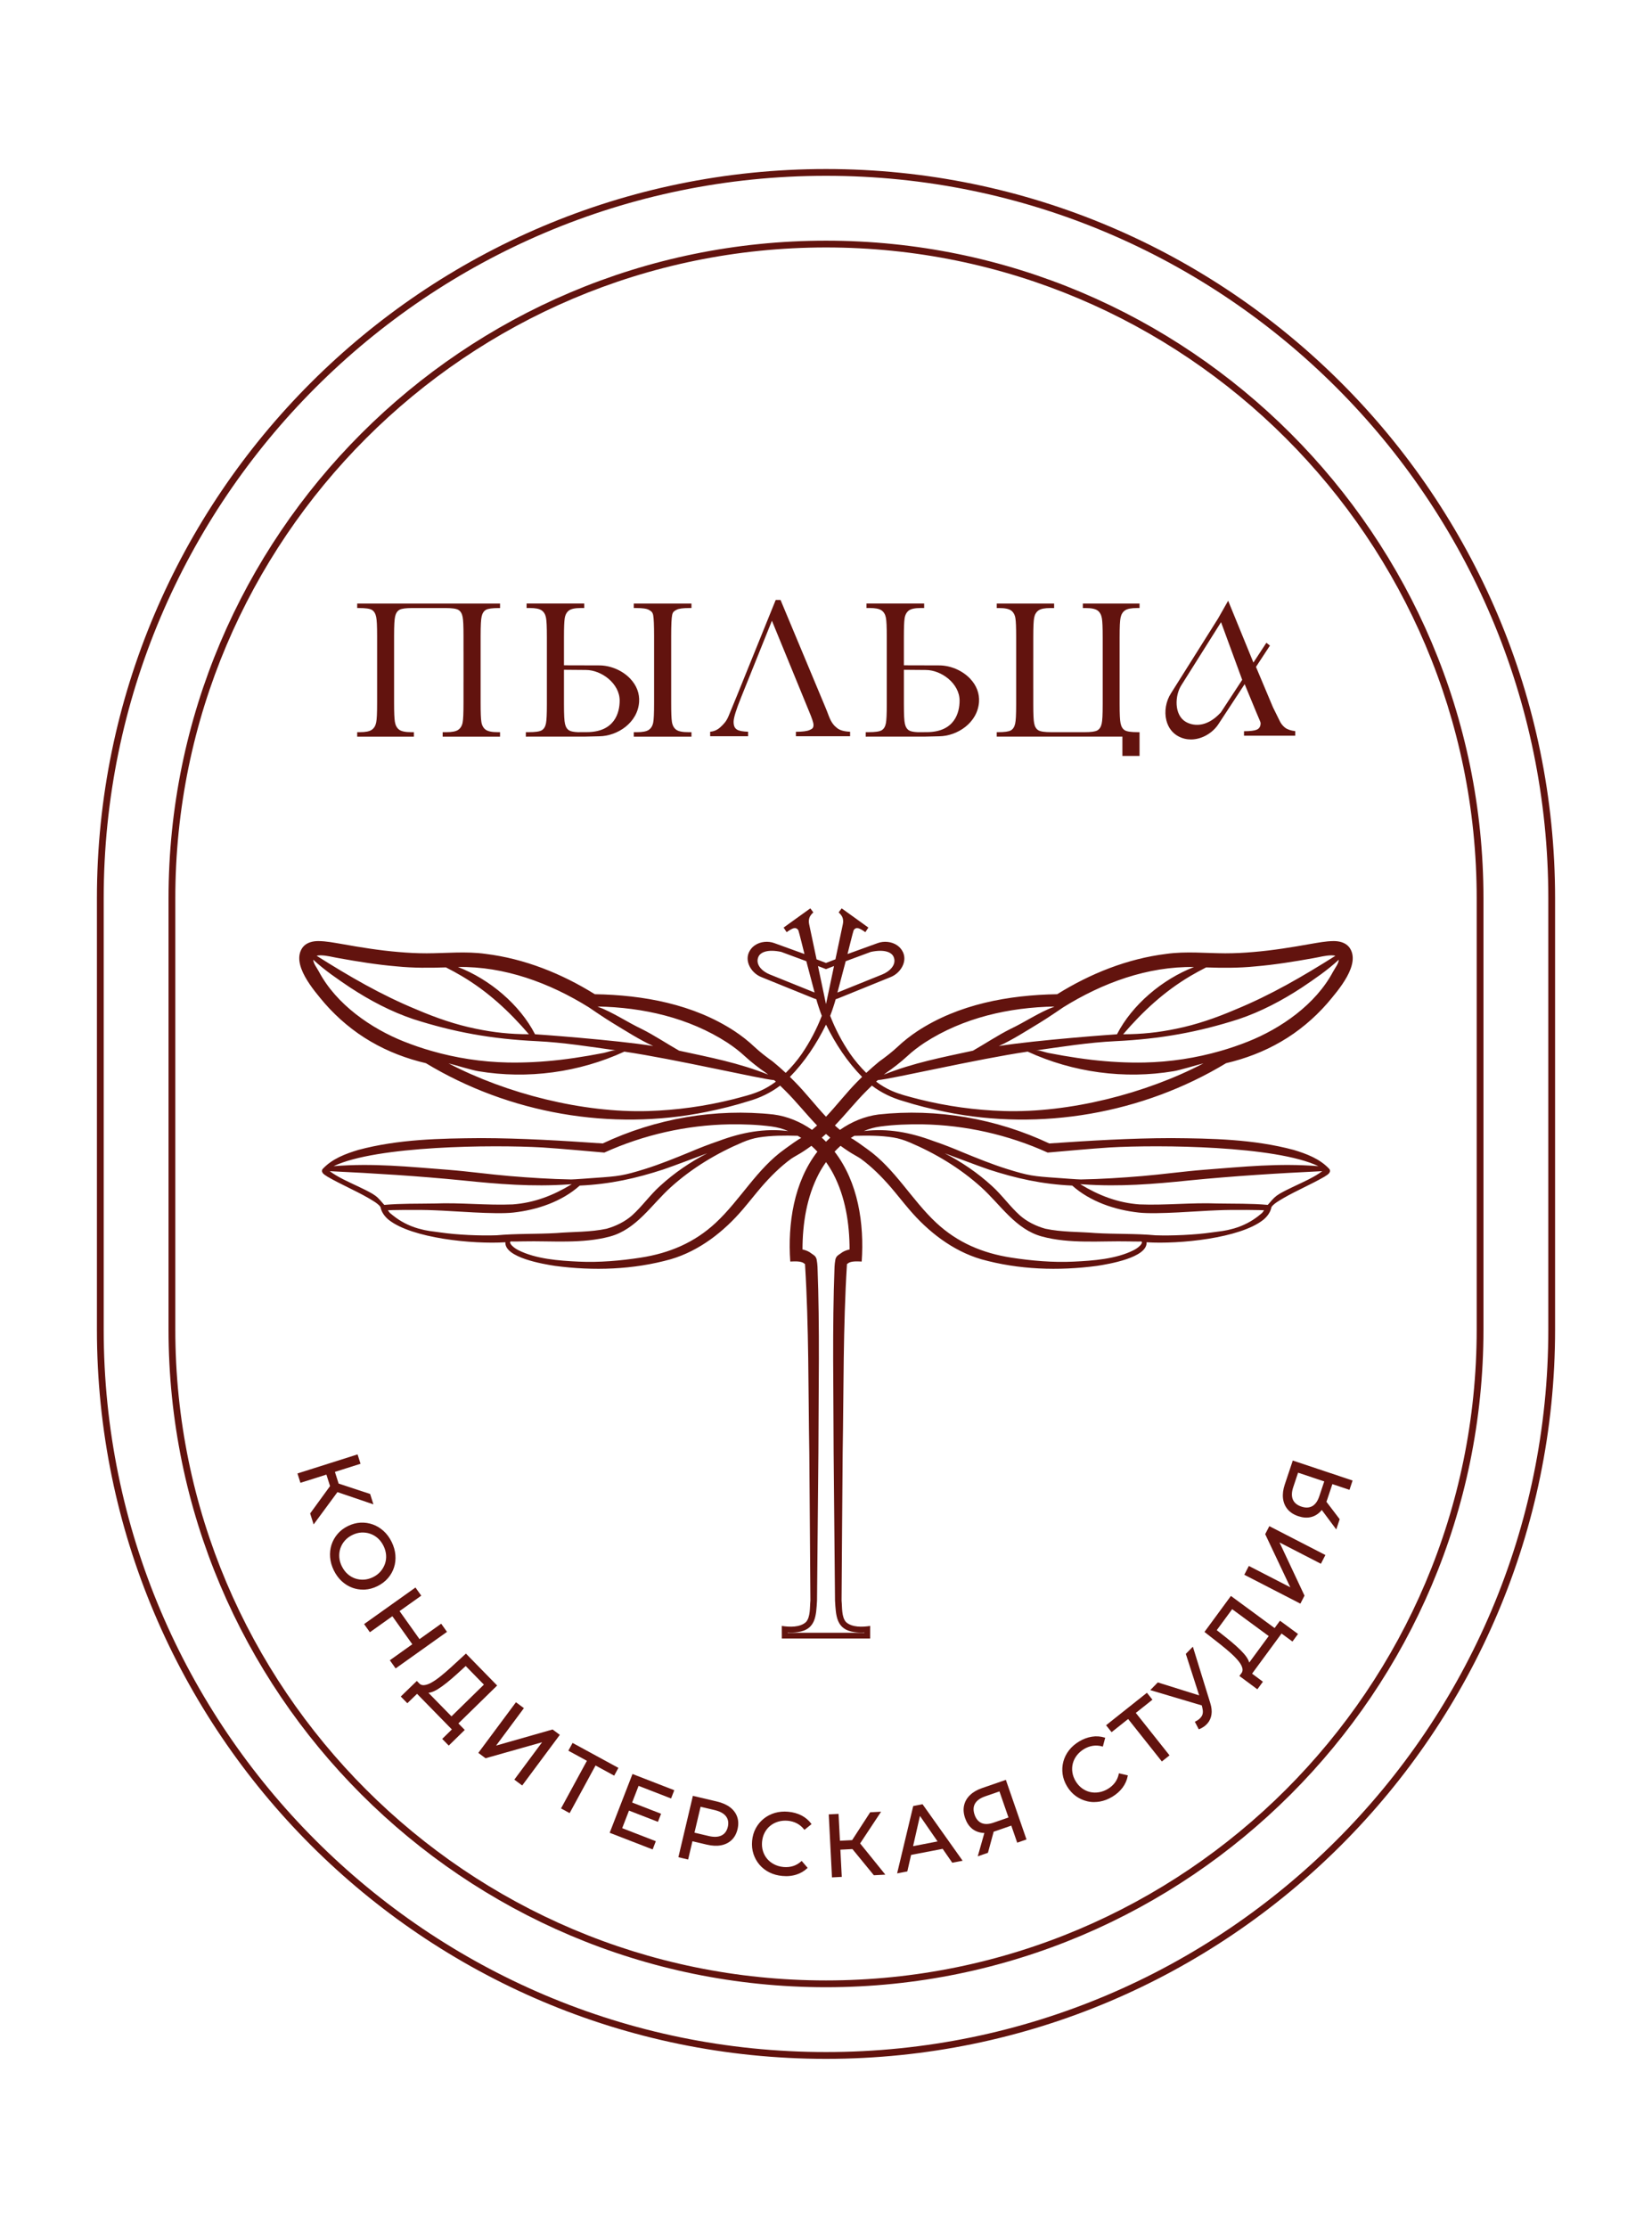 <?xml version="1.0" encoding="UTF-8"?> <svg xmlns="http://www.w3.org/2000/svg" id="_Слой_1" data-name="Слой 1" viewBox="0 0 1080 1456.2"><defs><style> .cls-1 { fill: #62130e; } </style></defs><path class="cls-1" d="M540,1345.71c-262.82,0-476.64-213.82-476.64-476.64v-281.94c0-262.82,213.82-476.65,476.64-476.65s476.64,213.82,476.64,476.65v281.94c0,262.82-213.82,476.64-476.64,476.64Zm0-1230.8c-260.38,0-472.21,211.83-472.21,472.21v281.94c0,260.38,211.83,472.21,472.21,472.21s472.21-211.83,472.21-472.21v-281.94c0-260.38-211.83-472.21-472.21-472.21Z"></path><path class="cls-1" d="M540,1298.89c-237,0-429.82-192.82-429.82-429.82v-281.94c0-237,192.82-429.82,429.82-429.82s429.82,192.82,429.82,429.82v281.94c0,237-192.82,429.82-429.82,429.82Zm0-1137.15c-234.56,0-425.39,190.83-425.39,425.39v281.94c0,234.56,190.83,425.39,425.39,425.39s425.39-190.83,425.39-425.39v-281.94c0-234.56-190.83-425.39-425.39-425.39Z"></path><g><g><path class="cls-1" d="M194.94,963.34l38.57-12.24,1.71,5.4-38.57,12.24-1.71-5.4Zm8.23,25.96l14.57-20.03,4.17,3.59-16.75,22.72-2-6.28Zm9.93-27.59l4.85-1.54,3.97,12.51-4.85,1.54-3.97-12.51Zm5.89,12.63l-.84-5.31,23.51,7.77,1.87,5.9-24.54-8.35Z"></path><path class="cls-1" d="M205.04,996.4l-2.28-7.17,.11-.15,12.9-17.73-2.38-7.52-16.98,5.38-1.94-6.12,.36-.11,38.93-12.35,1.94,6.12-16.75,5.32,2.42,7.62,20.6,6.8,2.15,6.79-23.51-8-15.57,21.12Zm-1.45-7.03l1.71,5.4,14.55-19.74-1.2-.41-.07-.48-1.75,.56-.77-2.45-12.46,17.12Zm17.48-14.72l21.88,7.44-1.59-5-19.71-6.51,.68,2.14,.1,.09-.05,.07v.05s-.05,.02-.05,.02l-1.26,1.7Zm-1.74-.59l1,.34,.78-1.06-1.8,.57,.03,.15Zm-2.73-2.56l.72,2.26,1.14-.36-.55-3.47-.1-.09-1.21,1.66Zm2.19-.82l.39,2.48,1.82-.58-2.21-1.9Zm-.08-1.07l2.53,2.18-.48-1.5-2.05-.68Zm-4.61-5.99l2.22,6.99,1.36-1.87,.05,.04-.04-.29,2.8,.92-2.25-7.1-4.13,1.31Zm-18.69-.02l1.49,4.68,16.25-5.16-.52-1.65,5.57-1.77,.52,1.66,16.04-5.09-1.49-4.68-37.86,12.01Zm18.16-1.64l.3,.94,4.13-1.31-.3-.93-4.13,1.31Z"></path></g><g><path class="cls-1" d="M218.57,1026.27c-1.36-2.77-2.15-5.57-2.38-8.39-.23-2.83,.07-5.52,.9-8.07,.83-2.55,2.13-4.87,3.9-6.94,1.77-2.07,3.99-3.76,6.65-5.07,2.67-1.31,5.36-2.03,8.09-2.17,2.72-.14,5.35,.25,7.88,1.16,2.53,.91,4.83,2.3,6.93,4.2,2.09,1.89,3.82,4.24,5.2,7.04,1.35,2.77,2.16,5.55,2.39,8.35s-.06,5.48-.88,8.04c-.83,2.55-2.14,4.86-3.94,6.93-1.8,2.06-4.03,3.75-6.69,5.06-2.7,1.32-5.41,2.06-8.12,2.22-2.71,.15-5.34-.22-7.86-1.13s-4.83-2.31-6.9-4.21c-2.07-1.9-3.79-4.24-5.15-7.01Zm4.59-2.32c1,2.04,2.27,3.75,3.8,5.12,1.53,1.37,3.24,2.38,5.12,3.02,1.88,.64,3.84,.9,5.89,.78,2.04-.12,4.07-.68,6.08-1.66,2-.98,3.67-2.24,5-3.78,1.33-1.53,2.32-3.24,2.99-5.14,.66-1.89,.91-3.86,.77-5.91-.15-2.05-.73-4.1-1.73-6.14-.99-2.01-2.25-3.7-3.78-5.07-1.53-1.37-3.25-2.38-5.16-3.04-1.91-.65-3.87-.92-5.9-.81-2.03,.11-4.04,.67-6.05,1.65-2,.98-3.68,2.25-5.03,3.79-1.35,1.54-2.34,3.26-2.97,5.16-.63,1.9-.87,3.88-.73,5.93,.15,2.05,.72,4.08,1.7,6.09Z"></path><path class="cls-1" d="M237.32,1039.02c-2.35,0-4.64-.4-6.83-1.18-2.57-.92-4.93-2.36-7.03-4.29-2.09-1.92-3.86-4.32-5.23-7.12-1.37-2.79-2.19-5.67-2.42-8.53-.23-2.87,.08-5.63,.91-8.22,.84-2.59,2.18-4.97,3.98-7.07,1.79-2.1,4.07-3.84,6.77-5.16,2.7-1.32,5.47-2.07,8.23-2.21,2.75-.13,5.45,.26,8.02,1.18,2.57,.92,4.94,2.36,7.05,4.28,2.12,1.92,3.9,4.33,5.28,7.16,1.37,2.8,2.19,5.66,2.43,8.49,.24,2.84-.06,5.59-.9,8.19-.84,2.59-2.2,4.97-4.02,7.06-1.83,2.09-4.12,3.82-6.81,5.15-2.73,1.34-5.51,2.1-8.27,2.26-.39,.02-.79,.03-1.18,.03Zm-.55-43.05c-.34,0-.68,0-1.03,.03-2.66,.13-5.33,.85-7.94,2.13-2.61,1.28-4.8,2.96-6.53,4.98s-3.02,4.31-3.83,6.81c-.81,2.49-1.1,5.16-.88,7.93,.23,2.77,1.01,5.55,2.34,8.26,1.33,2.72,3.04,5.04,5.06,6.9,2.03,1.86,4.3,3.25,6.77,4.13,2.47,.88,5.06,1.25,7.72,1.11,2.65-.15,5.34-.88,7.98-2.18,2.6-1.28,4.81-2.95,6.57-4.97,1.76-2.01,3.06-4.3,3.87-6.8,.81-2.49,1.1-5.15,.87-7.89-.23-2.74-1.03-5.5-2.35-8.22-1.35-2.74-3.07-5.08-5.12-6.93-2.04-1.85-4.33-3.24-6.8-4.12-2.16-.77-4.41-1.16-6.7-1.16Zm.23,37.3c-1.74,0-3.42-.28-5.04-.83-1.93-.66-3.69-1.7-5.25-3.1-1.56-1.4-2.87-3.16-3.89-5.24h0c-1-2.04-1.58-4.14-1.74-6.23-.15-2.09,.1-4.14,.74-6.07,.65-1.94,1.68-3.72,3.05-5.29,1.37-1.57,3.1-2.87,5.15-3.88,2.05-1,4.13-1.57,6.19-1.69,2.06-.12,4.09,.16,6.04,.82,1.95,.67,3.73,1.71,5.29,3.11,1.56,1.4,2.87,3.15,3.87,5.19,1.02,2.08,1.61,4.19,1.77,6.28,.15,2.09-.12,4.14-.79,6.07-.68,1.93-1.7,3.7-3.06,5.26-1.35,1.56-3.08,2.87-5.12,3.87-2.04,1-4.13,1.58-6.22,1.7-.33,.02-.66,.03-.99,.03Zm-13.51-9.5c.98,1.99,2.23,3.67,3.72,5.01,1.49,1.33,3.17,2.32,4.99,2.95,1.83,.62,3.77,.87,5.74,.76,1.98-.12,3.98-.67,5.93-1.62,1.95-.96,3.6-2.2,4.88-3.69,1.29-1.49,2.27-3.17,2.92-5.01,.64-1.83,.89-3.77,.74-5.76-.15-1.99-.71-4.01-1.69-6-.96-1.95-2.2-3.62-3.69-4.96-1.49-1.33-3.18-2.33-5.03-2.96-1.85-.63-3.81-.91-5.76-.79-1.96,.11-3.95,.65-5.91,1.61-1.95,.96-3.61,2.21-4.91,3.7-1.31,1.49-2.29,3.19-2.9,5.03-.61,1.84-.85,3.79-.71,5.78,.15,1.99,.71,4,1.66,5.95h0Z"></path></g><g><path class="cls-1" d="M241.91,1066.34l-3.35-4.71,32.97-23.46,3.35,4.71-32.97,23.46Zm46.44-4.53l3.35,4.71-32.97,23.46-3.35-4.71,32.97-23.46Zm-17.97,13.43l-14.11-19.83,4.1-2.92,14.11,19.83-4.1,2.92Z"></path><path class="cls-1" d="M258.65,1090.52l-3.79-5.33,14.69-10.46-13.04-18.32-14.69,10.46-3.79-5.33,33.58-23.9,3.79,5.33-14.18,10.09,13.04,18.32,14.17-10.09,3.79,5.33-33.58,23.9Zm-2.74-5.15l2.91,4.1,32.36-23.03-2.92-4.1-13.56,9.65,.3,.43-4.71,3.35-.3-.43-14.08,10.02Zm1.22-29.39l13.04,18.32,3.48-2.48-13.04-18.32-3.48,2.48Zm-18.05,5.75l2.92,4.1,14.08-10.02-.33-.47,4.71-3.35,.34,.47,13.57-9.65-2.91-4.1-32.36,23.03Z"></path></g><g><path class="cls-1" d="M262.54,1108.9l9.96-9.66,30.8,31.5-9.92,9.7-3.76-3.84,6.32-6.19-23.28-23.81-6.36,6.14-3.76-3.84Zm30.94,15.1l23.4-22.88-12.41-12.69-6.28,5.74c-2.12,1.91-4.21,3.69-6.25,5.35-2.05,1.65-3.99,3.05-5.81,4.19-1.82,1.14-3.51,1.88-5.05,2.23s-2.87,.18-3.98-.51l-3.62-5.19c.97,1.16,2.2,1.69,3.7,1.6,1.5-.09,3.18-.66,5.05-1.7,1.87-1.04,3.88-2.43,6.04-4.16,2.16-1.73,4.41-3.66,6.75-5.79l9.58-8.8,19.88,20.33-26.99,26.39-4-4.09Z"></path><path class="cls-1" d="M293.38,1140.97l-4.29-4.38,6.32-6.19-22.76-23.27-6.36,6.14-4.29-4.38,.27-.26,10.24-9.92,1.8,1.85c.79,.67,1.72,.98,2.84,.89,1.43-.09,3.08-.64,4.89-1.66,1.84-1.03,3.85-2.42,5.98-4.13,2.16-1.73,4.42-3.67,6.73-5.78l9.85-9.05,.26,.26,20.15,20.61-.27,.26-25.07,24.51,4.16,4.26-10.46,10.23Zm-3.22-4.37l3.23,3.3,9.38-9.17-3.64-3.72-1.65,1.62-4.53-4.63,1.65-1.62-15.56-15.92c-.78-.08-1.5-.32-2.15-.72l-.11-.1-3.61-5.17-.68-.69-9.42,9.14,3.24,3.31,6.36-6.14,23.81,24.34-6.32,6.19Zm3.86-12.59l3.48,3.55,1.12-1.09-3.48-3.55-1.12,1.09Zm1.65-1.62l3.48,3.55,24.8-24.25-19.37-19.8-9.31,8.56c-2.33,2.11-4.61,4.07-6.77,5.81-2.16,1.74-4.22,3.15-6.09,4.2-1.9,1.06-3.66,1.65-5.21,1.75-.47,.02-.92,0-1.35-.09l3.54,3.62c.5,.02,1.03-.03,1.61-.17,1.5-.34,3.16-1.08,4.93-2.18,1.79-1.12,3.74-2.52,5.77-4.16,2.06-1.66,4.16-3.46,6.24-5.33l6.54-5.98,.26,.26,12.67,12.96-.27,.26-21.47,21Zm-15.57-15.92l15.05,15.38,21.2-20.74-11.89-12.16-6.01,5.49c-2.09,1.89-4.2,3.69-6.27,5.36-2.06,1.66-4.03,3.08-5.85,4.22-1.84,1.15-3.58,1.92-5.17,2.28-.36,.08-.71,.14-1.06,.16Zm-2.74-1.33c.23,.14,.48,.26,.74,.35l-1.71-1.75,.98,1.4Z"></path></g><g><path class="cls-1" d="M313.24,1145.65l24.14-32.48,4.59,3.41-18.62,25.06,37.83-10.78,4.27,3.17-24.14,32.48-4.55-3.38,18.59-25.01-37.84,10.7-4.27-3.17Z"></path><path class="cls-1" d="M341.4,1167.04l-5.16-3.83,18.15-24.43-36.96,10.45-4.72-3.51,24.59-33.09,5.2,3.86-18.18,24.47,36.94-10.53,.15,.11,4.57,3.4-24.59,33.09Zm-4.1-3.98l3.94,2.93,23.69-31.88-3.81-2.84-38.72,11.04,19.05-25.65-3.99-2.96-23.69,31.88,3.82,2.84,38.73-10.95-.66,.89-18.36,24.71Z"></path></g><g><path class="cls-1" d="M367.28,1181.88l17.65-32.45,.55,2.01-13.41-7.29,2.4-4.42,29.3,15.94-2.4,4.42-13.41-7.29,1.94-.66-17.65,32.45-4.98-2.71Z"></path><path class="cls-1" d="M372.41,1185.1l-5.64-3.07,.18-.33,16.75-30.8-12.14-6.6,2.76-5.08,.33,.18,29.63,16.12-2.76,5.08-.33-.18-11.86-6.45-16.93,31.13Zm-4.62-3.37l4.32,2.35,16.57-30.47-1.65-.9,3.67-1.24-1,1.83,11.53,6.27,2.04-3.75-28.64-15.58-2.04,3.76,11.47,6.24,.99-1.81,1.03,3.77-1.71-.93-16.57,30.47Zm21.12-28.86l.13,.07,.08-.15-.21,.07Zm-4.19-2.27l.16,.09-.07-.26-.09,.17Z"></path></g><g><path class="cls-1" d="M406.28,1195.14l21.99,8.53-1.82,4.69-27.38-10.62,14.64-37.73,26.62,10.33-1.82,4.69-21.24-8.24-11,28.35Zm6.02-16.95l19.4,7.53-1.78,4.58-19.4-7.53,1.77-4.58Z"></path><path class="cls-1" d="M426.67,1208.84l-28.09-10.89,.14-.35,14.77-38.08,.35,.14,26.97,10.47-2.09,5.39-21.24-8.24-4.22,10.89,18.92,7.34-2.05,5.28-18.92-7.34-4.45,11.48,21.99,8.53-2.09,5.39Zm-27.11-11.32l26.68,10.35,1.55-3.99-21.99-8.53,.14-.35,4.59-11.83-.48-.19,2.05-5.28,.49,.19,4.49-11.59,21.24,8.24,1.55-3.99-25.92-10.06-14.37,37.03Zm11.94-14.78l18.21,7.07,1.51-3.88-18.21-7.06-1.5,3.88Z"></path></g><g><path class="cls-1" d="M443.95,1213.64l9.29-39.39,15.36,3.63c3.45,.81,6.27,2.05,8.45,3.72,2.18,1.66,3.68,3.68,4.51,6.06,.83,2.37,.9,4.98,.23,7.83-.68,2.85-1.91,5.14-3.71,6.88-1.8,1.74-4.04,2.87-6.74,3.4-2.7,.53-5.78,.39-9.23-.42l-12.27-2.9,3.16-2.05-3.44,14.57-5.63-1.33Zm8.93-12.68l-1.87-3.41,12.1,2.85c3.6,.85,6.51,.73,8.73-.37,2.22-1.1,3.66-3.06,4.33-5.87,.66-2.81,.25-5.21-1.25-7.19-1.49-1.98-4.04-3.39-7.64-4.24l-12.1-2.85,3.2-2.22-5.5,23.29Z"></path><path class="cls-1" d="M449.86,1215.42l-6.36-1.5,9.47-40.12,15.73,3.71c3.48,.82,6.38,2.09,8.59,3.78,2.23,1.7,3.79,3.8,4.64,6.23,.85,2.43,.93,5.14,.25,8.04-.69,2.91-1.97,5.29-3.81,7.06-1.84,1.78-4.17,2.96-6.93,3.5-2.75,.54-5.9,.39-9.39-.43l-9.37-2.21-2.81,11.93Zm-5.45-2.06l4.89,1.16,2.64-11.2-3.02-.71,3.28-2.13-1.91-3.49,2.99,.71,4-16.93-2.99-.71,4.7-3.26-.81,3.4,9.2,2.17c3.67,.87,6.32,2.34,7.86,4.38,1.56,2.06,2,4.58,1.32,7.5-.69,2.92-2.22,4.98-4.53,6.12-2.29,1.13-5.31,1.27-8.99,.4l-9.2-2.17-.8,3.4h0s-.18,.76-.18,.76l9.37,2.21c3.38,.8,6.43,.94,9.07,.42,2.61-.51,4.81-1.62,6.55-3.3,1.74-1.67,2.95-3.93,3.6-6.69,.65-2.77,.58-5.33-.22-7.62-.8-2.29-2.27-4.27-4.38-5.88-2.13-1.62-4.93-2.85-8.31-3.65l-14.99-3.54-9.12,38.65Zm6.4-11.08l1.31,.31,.32-1.37-1.63,1.06Zm3.2-4.41l9.2,2.17c3.5,.83,6.35,.71,8.48-.34,2.1-1.04,3.49-2.93,4.13-5.62,.63-2.69,.24-5-1.18-6.87-1.43-1.9-3.93-3.27-7.43-4.1l-9.2-2.17-4,16.93Zm-2.25,.24l.99,1.81,.35-1.49-1.35-.32Zm4.34-18.4l1.35,.32,.35-1.49-1.7,1.17Z"></path></g><g><path class="cls-1" d="M511.53,1225.8c-3.07-.27-5.86-1.03-8.36-2.28-2.5-1.25-4.62-2.89-6.35-4.92-1.73-2.03-3.03-4.34-3.88-6.93-.85-2.59-1.14-5.38-.87-8.38,.26-3,1.05-5.69,2.35-8.09,1.3-2.4,2.99-4.45,5.07-6.14,2.09-1.69,4.47-2.93,7.15-3.72,2.68-.78,5.56-1.04,8.63-.77,3.11,.28,5.93,1.06,8.47,2.35,2.53,1.29,4.63,3.05,6.29,5.29l-4.07,3.29c-1.39-1.75-3.01-3.1-4.86-4.06-1.85-.96-3.87-1.53-6.06-1.73-2.26-.2-4.4,0-6.41,.59-2,.6-3.78,1.52-5.32,2.78-1.55,1.25-2.8,2.8-3.75,4.63-.96,1.83-1.53,3.86-1.73,6.08-.2,2.23,0,4.33,.63,6.3,.61,1.97,1.58,3.71,2.87,5.22,1.3,1.51,2.88,2.73,4.75,3.67,1.87,.94,3.93,1.51,6.2,1.71,2.19,.19,4.28-.02,6.27-.63,1.99-.61,3.83-1.68,5.51-3.19l3.42,3.96c-2.03,1.91-4.4,3.28-7.13,4.12-2.73,.84-5.66,1.12-8.81,.84Z"></path><path class="cls-1" d="M513.84,1226.28c-.77,0-1.55-.04-2.35-.11h0c-3.1-.27-5.96-1.06-8.49-2.32-2.53-1.26-4.71-2.95-6.47-5.01-1.76-2.06-3.09-4.44-3.95-7.06-.86-2.62-1.16-5.49-.89-8.53,.27-3.03,1.07-5.8,2.39-8.23,1.32-2.44,3.06-4.54,5.17-6.25,2.12-1.71,4.57-2.99,7.28-3.79,2.73-.8,5.67-1.06,8.77-.78,3.14,.28,6.04,1.08,8.61,2.39,2.58,1.31,4.74,3.13,6.42,5.4l.22,.29-4.65,3.76-.23-.3c-1.35-1.69-2.94-3.03-4.74-3.96-1.79-.93-3.78-1.5-5.92-1.69-2.19-.19-4.31,0-6.27,.58-1.95,.58-3.7,1.49-5.19,2.71-1.5,1.21-2.73,2.73-3.66,4.51-.93,1.77-1.49,3.77-1.69,5.94-.19,2.17,0,4.24,.61,6.15,.59,1.91,1.54,3.62,2.8,5.09,1.26,1.46,2.82,2.67,4.64,3.58,1.82,.92,3.86,1.48,6.07,1.68,2.12,.19,4.19-.02,6.12-.61,1.93-.6,3.74-1.64,5.37-3.11l.29-.26,3.9,4.53-.26,.25c-2.06,1.94-4.51,3.35-7.28,4.21-2.07,.64-4.29,.96-6.61,.96Zm-.9-41.44c-2.17,0-4.24,.29-6.19,.86-2.62,.77-4.99,2-7.02,3.65-2.03,1.65-3.71,3.67-4.98,6.02-1.27,2.34-2.05,5.02-2.3,7.94-.26,2.93,.03,5.7,.86,8.23,.83,2.53,2.11,4.82,3.8,6.81,1.7,1.98,3.8,3.61,6.24,4.83,2.45,1.22,5.22,1.98,8.22,2.25h0c3.08,.27,5.99,0,8.66-.82,2.54-.78,4.8-2.06,6.72-3.79l-2.93-3.4c-1.64,1.41-3.44,2.43-5.36,3.02-2.03,.63-4.19,.85-6.41,.64-2.3-.2-4.43-.79-6.34-1.75-1.9-.96-3.54-2.23-4.87-3.77-1.33-1.55-2.32-3.35-2.94-5.35-.63-2-.85-4.17-.64-6.44,.2-2.27,.8-4.36,1.77-6.22,.97-1.87,2.27-3.46,3.85-4.74,1.57-1.28,3.41-2.24,5.45-2.85,2.05-.6,4.26-.8,6.55-.6,2.23,.2,4.32,.8,6.19,1.77,1.79,.93,3.38,2.23,4.74,3.87l3.49-2.83c-1.58-2.05-3.58-3.69-5.94-4.89-2.48-1.26-5.28-2.04-8.33-2.31-.77-.07-1.54-.1-2.29-.1Z"></path></g><g><path class="cls-1" d="M544.27,1226.7l-2.07-40.42,5.66-.29,2.07,40.42-5.66,.29Zm3.01-17.98l-.26-5.08,13.11-.67,.26,5.08-13.11,.67Zm13.71-2.5l-5.35-.54,13.47-20.78,6.18-.32-14.29,21.63Zm10.47,19.09l-15.69-19.17,4.53-3.13,17.74,21.96-6.58,.34Z"></path><path class="cls-1" d="M543.91,1227.1l-.02-.38-2.09-40.79,6.41-.33,.02,.38,.88,17.18,7.98-.41,11.8-18.2,7.12-.37-13.7,20.73,16.49,20.41-7.51,.39-.12-.15-13.89-16.96-7.88,.4,.91,17.78-6.41,.33Zm-1.32-40.46l2.04,39.66,4.9-.25-.87-17.03-1.74,.09-.29-5.83,1.73-.09-.86-16.8-4.91,.25Zm15.63,21.89l13.41,16.39,5.65-.29-15.41-19.07-.7,1.06-.49-.05,.09,1.84-2.56,.13Zm-10.81-4.54l.23,4.33,.98-.05-.22-4.33-.98,.05Zm1.74-.09l.22,4.33,7.32-.37-1.47-1.8,.05-.03-.3-.03,1.61-2.47-7.44,.38Zm7.18,2.31l1.3,1.59,2.36-.12-.06-1.2-3.49-.35-.11,.08Zm4.32-.41l.15,.02,.58-.88-.83-1.02,.1,1.89Zm-3.25-.33l2.49,.25-.1-1.91-2.4,1.66Zm.12-2l-1.18,1.82,2.75-1.9-1.58,.08Zm2.97-.84l1.33,1.64,12.74-19.28-5.24,.27-11.29,17.42,2.25-.11,.11-.08,.06,.07h.05s0,.07,0,.07Z"></path></g><g><path class="cls-1" d="M587,1224l10.33-43.21,5.62-1.08,25.72,36.25-5.96,1.15-23.12-33.46,2.27-.44-9.01,39.66-5.85,1.13Zm5.75-11.41l.66-4.84,22.36-4.32,2.52,4.22-25.55,4.93Z"></path><path class="cls-1" d="M586.5,1224.48l.13-.57,10.39-43.44,6.1-1.18,.14,.2,26.06,36.73-6.77,1.31-.14-.2-6.14-8.89-20.65,3.98-2.45,10.78-6.66,1.29Zm11.15-43.36l-10.14,42.4,5.03-.97,2.26-9.97-2.5,.48,.77-5.62,3.03-.59,4.72-20.75-1.87-2.7,3.4-.65-.73,3.2,12.1,17.51,2.23-.43,2.93,4.91-1.83,.35,5.81,8.41,5.15-.99-25.24-35.58-5.14,.99Zm-3.9,26.95l-.55,4.05,1.79-.35,.94-4.12-2.18,.42Zm2.99-.58l-.94,4.12,20-3.86-2.4-3.48-16.66,3.21Zm17.47-3.37l2.4,3.48,1.1-.21-2.11-3.54-1.39,.27Zm-12.79-17.19l-4.49,19.76,16.01-3.09-11.52-16.67Zm-1.17-3.02l.82,1.18,.32-1.4-1.14,.22Z"></path></g><g><path class="cls-1" d="M665.23,1203.93l-4.31-12.46,1.87,.82-11.96,4.14c-3.09,1.07-5.95,1.47-8.55,1.18-2.61-.28-4.84-1.21-6.71-2.79-1.87-1.57-3.29-3.76-4.26-6.57-1.01-2.92-1.23-5.62-.67-8.12,.56-2.5,1.83-4.69,3.78-6.57,1.96-1.88,4.49-3.36,7.58-4.43l15.35-5.31,13.23,38.24-5.35,1.85Zm-4.91-14.21l-7.22-20.87,1.97,1.09-11.2,3.87c-3.28,1.13-5.53,2.76-6.76,4.88-1.22,2.12-1.33,4.65-.31,7.6,.97,2.8,2.55,4.69,4.74,5.64,2.19,.96,4.9,.87,8.14-.25l11.53-3.99-.89,2.02Zm-20.55,23.01l4.77-16.82,5.57-1.93-4.54,16.74-5.79,2Z"></path><path class="cls-1" d="M639.21,1213.33l4.32-15.25c-.44-.01-.87-.04-1.29-.09-2.67-.29-5-1.25-6.92-2.87-1.91-1.61-3.38-3.88-4.37-6.73-1.03-2.97-1.26-5.77-.68-8.33,.58-2.56,1.88-4.83,3.89-6.76,1.99-1.91,4.59-3.43,7.72-4.51l15.71-5.43,.12,.36,13.36,38.6-6.07,2.1-.12-.36-3.74-10.79-10.19,3.53c-.45,.15-.89,.29-1.33,.42l-3.75,13.82-6.66,2.3Zm5.1-15.25l-3.99,14.07,4.92-1.7,3.53-13c-1.55,.39-3.04,.6-4.46,.64Zm17.54-5.06l3.61,10.43,4.64-1.61-12.99-37.53-15,5.19c-3.03,1.05-5.53,2.51-7.44,4.34-1.9,1.82-3.13,3.97-3.67,6.38-.55,2.42-.32,5.08,.66,7.91,.94,2.73,2.34,4.88,4.15,6.4,1.8,1.52,4,2.43,6.51,2.7,.47,.05,.94,.08,1.43,.08l.48-1.7,6.43-2.22-.8,2.95c.28-.09,.57-.18,.85-.28l10.18-3.53-.61-1.77,3.54,1.55-1.97,.68Zm-17.01,3.19l-.31,1.1c1.42-.05,2.92-.29,4.48-.71l.55-2.02-4.71,1.63Zm16.71-4.05l.05,.14,.15-.05-.2-.09Zm-16.67,.81c-1.28,0-2.45-.23-3.5-.69-2.28-1-3.94-2.97-4.94-5.86-1.06-3.04-.94-5.7,.34-7.91,1.27-2.19,3.61-3.89,6.96-5.04l9.42-3.26-.75-2.16,3.57,1.98-1.87,.64,5.9,17.04,1.88-.65-1.63,3.69-.72-2.08-9.76,3.37c-1.78,.62-3.42,.93-4.91,.93Zm8.52-22.06l-9.42,3.26c-3.17,1.1-5.38,2.68-6.55,4.71-1.16,2.01-1.26,4.46-.28,7.29,.93,2.69,2.45,4.51,4.53,5.42,2.08,.91,4.73,.82,7.86-.26l9.76-3.37-5.9-17.04Zm6.86,17.51l.1,.27,.16-.35-.25,.09Zm-6.49-18.77l.1,.3,.26-.09-.37-.21Z"></path></g><g><path class="cls-1" d="M726.91,1174.13c-2.64,1.59-5.34,2.61-8.1,3.08-2.76,.47-5.43,.39-8.03-.23-2.6-.62-5.01-1.72-7.22-3.32-2.21-1.59-4.09-3.68-5.64-6.25-1.55-2.58-2.51-5.22-2.87-7.92-.37-2.7-.21-5.35,.48-7.95,.69-2.59,1.89-5,3.59-7.22,1.7-2.21,3.87-4.12,6.52-5.7,2.67-1.61,5.41-2.64,8.22-3.09,2.81-.45,5.54-.26,8.2,.57l-1.35,5.06c-2.16-.6-4.26-.73-6.32-.42-2.06,.32-4.03,1.04-5.91,2.17-1.95,1.17-3.56,2.59-4.83,4.25-1.27,1.66-2.16,3.46-2.67,5.38-.51,1.92-.61,3.91-.3,5.95,.3,2.04,1.03,4.02,2.19,5.94,1.15,1.92,2.56,3.49,4.22,4.72,1.66,1.23,3.46,2.07,5.4,2.52,1.93,.45,3.94,.51,6,.17,2.06-.34,4.07-1.1,6.02-2.27,1.88-1.13,3.45-2.53,4.69-4.2,1.24-1.67,2.1-3.61,2.57-5.83l5.1,1.19c-.52,2.74-1.62,5.25-3.33,7.53-1.71,2.29-3.91,4.24-6.62,5.87Z"></path><path class="cls-1" d="M715.32,1177.88c-1.57,0-3.12-.18-4.62-.54-2.64-.63-5.11-1.76-7.36-3.38-2.24-1.61-4.18-3.75-5.75-6.36-1.57-2.61-2.55-5.32-2.92-8.07-.37-2.74-.21-5.46,.49-8.09,.71-2.64,1.93-5.11,3.66-7.35,1.72-2.24,3.95-4.19,6.62-5.8,2.7-1.63,5.51-2.68,8.36-3.14,2.86-.46,5.67-.26,8.38,.58l.35,.11-1.54,5.77-.37-.1c-2.09-.58-4.17-.71-6.16-.41-2,.31-3.94,1.02-5.77,2.12-1.9,1.14-3.49,2.54-4.73,4.16-1.23,1.61-2.11,3.38-2.6,5.25-.49,1.86-.59,3.81-.29,5.8,.29,1.98,1.01,3.93,2.14,5.8,1.12,1.86,2.5,3.41,4.12,4.61,1.61,1.19,3.38,2.02,5.26,2.46,1.88,.44,3.85,.5,5.86,.16,2.01-.33,3.99-1.08,5.89-2.22,1.83-1.1,3.37-2.48,4.58-4.11,1.21-1.62,2.05-3.53,2.5-5.68l.08-.38,5.83,1.35-.06,.35c-.53,2.79-1.67,5.38-3.4,7.69-1.73,2.31-3.99,4.32-6.73,5.97h0c-2.67,1.61-5.44,2.66-8.23,3.13-1.19,.2-2.38,.3-3.55,.3Zm1.47-42.21c-.95,0-1.91,.08-2.87,.23-2.75,.44-5.48,1.47-8.09,3.04-2.59,1.56-4.75,3.45-6.41,5.61-1.66,2.16-2.85,4.54-3.53,7.08-.67,2.54-.83,5.16-.47,7.8,.35,2.64,1.3,5.26,2.82,7.78,1.51,2.52,3.38,4.59,5.54,6.14,2.17,1.56,4.55,2.65,7.09,3.25,2.54,.6,5.18,.68,7.88,.23,2.69-.45,5.38-1.47,7.96-3.03h0c2.66-1.6,4.85-3.54,6.51-5.77,1.59-2.12,2.66-4.48,3.19-7.02l-4.37-1.02c-.49,2.11-1.35,3.99-2.55,5.6-1.27,1.7-2.89,3.15-4.8,4.3-1.98,1.19-4.05,1.97-6.15,2.32-2.09,.35-4.17,.29-6.15-.17-1.97-.46-3.83-1.33-5.54-2.59-1.69-1.26-3.14-2.88-4.32-4.82-1.17-1.96-1.93-4-2.23-6.08-.32-2.09-.21-4.14,.31-6.1,.52-1.96,1.44-3.82,2.73-5.51s2.96-3.15,4.93-4.35c1.92-1.15,3.95-1.9,6.05-2.22,1.98-.31,4.03-.2,6.11,.33l1.16-4.34c-1.57-.45-3.18-.68-4.81-.68Z"></path></g><g><path class="cls-1" d="M759.62,1150.82l-22.98-28.93,2.06,.28-11.95,9.49-3.13-3.94,26.13-20.75,3.13,3.94-11.95,9.49,.15-2.04,22.98,28.93-4.44,3.53Z"></path><path class="cls-1" d="M759.56,1151.35l-.23-.3-21.81-27.46-10.82,8.6-3.6-4.53,26.71-21.22,3.59,4.53-10.86,8.63,22.04,27.75-5.03,4Zm-21.45-28.22l21.57,27.16,3.85-3.06-21.57-27.16-1.47,1.16,.29-3.86,1.3,1.64,10.28-8.16-2.66-3.35-25.54,20.28,2.66,3.35,10.23-8.12-1.29-1.62,3.87,.52-1.53,1.21Zm-.58-.74l.12,.15,.14-.11-.26-.03Zm3.86-3.03v.22s.1-.09,.1-.09l-.1-.13Z"></path></g><g><path class="cls-1" d="M789.03,1115.3l-36.32-10.78,4.33-4.41,30.92,9.69,1.07,5.51Zm-7.39,10.25c1.93-.92,3.35-2.11,4.28-3.58,.93-1.47,1.08-3.45,.45-5.95l-.85-3.59-.05-.86-9.81-30.45,4.01-4.09,11.17,36.16c.87,2.74,1.14,5.21,.81,7.39-.33,2.19-1.18,4.06-2.52,5.62-1.35,1.57-3.09,2.78-5.24,3.65l-2.25-4.31Z"></path><path class="cls-1" d="M783.72,1130.34l-2.59-4.96,.35-.17c1.85-.88,3.24-2.04,4.12-3.44,.87-1.37,1-3.27,.41-5.66l-.34-1.41-33.68-10,4.93-5.03,27.05,8.48-8.74-27.13,4.61-4.7,11.35,36.76c.88,2.78,1.16,5.33,.82,7.56-.34,2.24-1.22,4.2-2.61,5.82-1.38,1.6-3.19,2.87-5.38,3.75l-.32,.13Zm-1.56-4.62l1.91,3.66c1.94-.83,3.54-1.98,4.78-3.41,1.3-1.51,2.12-3.34,2.44-5.44,.32-2.11,.06-4.54-.79-7.22l-10.98-35.56-3.41,3.47,8.76,27.2,3.43,1.07,.04,.22,1.19,6.12-3.01-.89,.24,.99c.64,2.59,.48,4.69-.5,6.24-.9,1.43-2.28,2.62-4.09,3.54Zm4.16-11.62l2.23,.66-.91-4.68-2.48-.78,.71,2.24,.05,.86,.4,1.69Zm-32.89-9.76l32.06,9.52-.32-1.34-.06-.87-.84-2.61-27.11-8.5-3.73,3.8Z"></path></g><g><path class="cls-1" d="M831.82,1070.65l-26.37-19.38-10.51,14.3,6.67,5.27c2.23,1.78,4.33,3.55,6.29,5.3,1.97,1.76,3.66,3.44,5.07,5.06,1.42,1.62,2.43,3.16,3.03,4.62,.59,1.47,.64,2.8,.13,4.01l-4.54,4.41c.98-1.14,1.31-2.45,.97-3.91-.33-1.47-1.16-3.03-2.5-4.7-1.33-1.67-3.03-3.43-5.09-5.28-2.06-1.85-4.33-3.76-6.81-5.72l-10.24-8.03,16.85-22.92,30.42,22.36-3.39,4.61Zm-9.89,32.98l-11.15-8.27,26.09-35.5,11.18,8.22-3.19,4.33-7.12-5.24-19.72,26.83,7.09,5.28-3.19,4.33Z"></path><path class="cls-1" d="M822,1104.16l-11.75-8.71,1.53-2.08c.54-.89,.68-1.86,.43-2.95-.32-1.4-1.13-2.94-2.42-4.55-1.31-1.65-3.01-3.41-5.04-5.24-2.05-1.84-4.33-3.76-6.79-5.71l-10.53-8.25,17.28-23.52,.31,.22,28.25,20.77,3.52-4.8,.31,.22,11.48,8.44-3.63,4.94-.31-.22-6.82-5.01-19.28,26.23,7.09,5.28-3.63,4.94Zm-10.7-8.87l10.54,7.82,2.74-3.73-7.09-5.28,20.17-27.44,.31,.22,6.82,5.01,2.74-3.72-10.57-7.77-3.08,4.19,1.87,1.37-3.83,5.22-1.87-1.37-13.18,17.94c.05,.79-.07,1.53-.37,2.24l-.08,.13-4.52,4.4-.58,.78Zm-22.85-28.76l9.96,7.8c2.47,1.96,4.77,3.89,6.83,5.74,2.07,1.85,3.79,3.65,5.13,5.33,1.36,1.71,2.22,3.34,2.57,4.85,.11,.46,.15,.92,.13,1.35l3-4.08c-.06-.5-.2-1.02-.42-1.56-.58-1.42-1.57-2.94-2.96-4.52-1.39-1.59-3.09-3.28-5.04-5.02-1.96-1.75-4.07-3.53-6.27-5.29l-6.96-5.49,.22-.29,10.73-14.6,.31,.22,24.2,17.79,2.94-4.01-27.95-20.54-16.41,22.32Zm27.58,22.31l-1.45,1.97,1.22-1.19c.1-.25,.18-.51,.23-.78Zm-20.58-23.34l6.39,5.04c2.22,1.77,4.34,3.56,6.31,5.32,1.98,1.77,3.7,3.48,5.11,5.09,1.44,1.64,2.48,3.24,3.09,4.73,.14,.34,.25,.68,.33,1.02l12.75-17.34-23.9-17.56-10.07,13.71Zm35.02,3.7l1.26,.92,2.94-4.01-1.26-.92-2.94,4Z"></path></g><g><path class="cls-1" d="M849.96,1047.66l-35.98-18.52,2.62-5.09,27.76,14.29-16.8-35.57,2.43-4.73,35.98,18.52-2.59,5.04-27.71-14.26,16.72,35.59-2.44,4.73Z"></path><path class="cls-1" d="M850.12,1048.17l-.34-.17-36.31-18.7,2.96-5.76,27.11,13.95-16.41-34.73,2.69-5.23,.34,.17,36.32,18.7-2.93,5.71-.34-.17-26.72-13.76,16.33,34.76-2.69,5.23Zm-35.64-19.19l35.31,18.18,2.18-4.23-17.12-36.43,28.36,14.6,2.25-4.37-35.31-18.18-2.18,4.23,17.2,36.41-28.41-14.62-2.28,4.42Z"></path></g><g><path class="cls-1" d="M881.98,973.32l-12.5-4.17,1.79-.99-4.01,12.01c-1.04,3.11-2.46,5.61-4.27,7.5-1.81,1.89-3.91,3.1-6.3,3.63-2.39,.52-4.99,.31-7.8-.63-2.93-.98-5.21-2.45-6.85-4.42-1.64-1.97-2.61-4.3-2.9-7-.3-2.7,.07-5.6,1.11-8.71l5.15-15.41,38.38,12.82-1.79,5.37Zm-14.26-4.76l-20.95-6.99,2.07-.9-3.75,11.24c-1.1,3.29-1.19,6.07-.26,8.33,.93,2.26,2.88,3.89,5.84,4.88,2.82,.94,5.27,.84,7.36-.32,2.09-1.15,3.68-3.35,4.77-6.61l3.86-11.57,1.06,1.94Zm5.72,30.31l-10.43-14.03,1.87-5.59,10.51,13.81-1.94,5.81Z"></path><path class="cls-1" d="M873.58,999.68l-9.46-12.72c-.27,.34-.56,.67-.85,.97-1.86,1.94-4.05,3.2-6.49,3.73-2.45,.54-5.14,.32-8.01-.64-2.97-.99-5.34-2.52-7.02-4.54-1.68-2.02-2.68-4.45-2.99-7.2-.3-2.73,.08-5.72,1.13-8.87l5.27-15.77,.36,.12,38.74,12.94-2.03,6.09-11.19-3.74-3.41,10.23c-.15,.45-.31,.89-.48,1.31l8.67,11.39-.06,.19-2.17,6.5Zm-8.99-13.34l8.73,11.73,1.65-4.94-8.16-10.73c-.64,1.47-1.38,2.78-2.22,3.93Zm-18.96-30.73l-5.03,15.05c-1.02,3.05-1.39,5.93-1.09,8.55,.28,2.61,1.23,4.9,2.81,6.8,1.59,1.91,3.83,3.35,6.68,4.3,2.73,.91,5.29,1.12,7.6,.61,2.3-.5,4.36-1.69,6.11-3.52,.32-.34,.64-.7,.93-1.08l-1.06-1.42,2.16-6.46,1.85,2.44c.1-.28,.2-.56,.29-.84l3.42-10.23-1.77-.59,3.39-1.87-.66,1.98,10.47,3.5,1.55-4.66-37.67-12.58Zm17.81,29.18l.68,.92c.83-1.16,1.55-2.49,2.16-3.99l-1.27-1.67-1.58,4.73Zm6.98-15.72l.14,.05,.05-.16-.19,.11Zm-16.16,17.06c-1.16,0-2.39-.22-3.7-.65-3.05-1.02-5.09-2.73-6.06-5.09-.97-2.34-.88-5.22,.24-8.59l3.16-9.46-2.17-.73,3.74-1.62-.62,1.87,17.11,5.71,.63-1.89,1.93,3.54-2.09-.7-3.26,9.79c-1.12,3.33-2.78,5.63-4.95,6.82-1.2,.66-2.53,.99-3.96,.99Zm-5.64-23.55l-3.16,9.46c-1.07,3.19-1.16,5.9-.26,8.06,.88,2.14,2.77,3.71,5.61,4.66,2.69,.9,5.07,.81,7.06-.29,1.99-1.1,3.54-3.25,4.59-6.39l3.27-9.79-17.11-5.71Zm18.06,5.24l.27,.09-.19-.34-.08,.25Zm-18.84-6.29l.3,.1,.09-.27-.39,.17Z"></path></g></g><path class="cls-1" d="M868.94,763.96c-6.12-6.56-14.9-9.86-23.17-12.34-26.16-7.01-53.34-7.53-80.2-7.73-26.58,.05-53.24,1.69-79.6,3.5-34.52-16.28-73.65-23.09-111.64-18.94-9.13,1.19-17.72,4.81-25.22,10.07-1.13-.93-2.22-1.89-3.29-2.88,7.18-7.42,13.48-15.48,20.74-22.69,1.13-1.14,2.27-2.26,3.43-3.36,6.1,4.66,13.24,8.07,20.56,10.13,9.07,2.87,18.31,5.17,27.64,7.05,62.31,12.69,128.93,1.07,183.39-31.85,12.5-2.92,24.69-7.54,35.88-14.06,11.37-6.57,21.69-15.26,30.26-25.06,7.12-8.46,22.59-25.96,14.21-36.82-2.55-3.04-6.56-3.9-10.16-3.87-5.1,.04-10.09,1.06-14.94,1.86-12.4,2.22-24.7,4.22-37.19,5.27-6.2,.55-12.38,.87-18.56,.87-12.63-.03-25.77-1.43-38.52,.37-25.48,3.13-49.77,12.87-71.42,26.36-31.76,.53-64.49,6.48-91.46,24.2-4.56,3.03-8.93,6.44-12.94,10.24-3.61,3.38-7.83,6.62-11.97,9.58-2.91,2.4-5.68,4.82-8.45,7.4-3.86-3.8-7.37-7.95-10.45-12.36-5.33-7.79-9.74-16.18-13.13-24.93,1.06-2.71,2.92-8.24,3.59-10.84l1.51-.52,34.38-13.95c3.66-1.43,6.8-4.53,8.2-8.09,1.13-2.89,1.08-5.75-.15-8.32-.86-1.78-2.08-3.16-3.54-4.22-3.77-2.71-9.04-3.1-13.1-1.54l-19.56,7.1s3.78-15.29,4.03-15.64c.78-1.11,1.78-1.52,2.95-1.25,1.02,.24,2.55,1.08,4.67,2.59l1.99-3-17.47-12.57-1.96,2.65c1.39,1.27,2.29,2.52,2.63,3.71,.38,1.25,.4,2.63,.08,4.11l-4.83,22.85-6.14,2.35h-.02s-.02,0-.02,0l-6.14-2.35-4.83-22.85c-.32-1.49-.3-2.86,.08-4.11,.35-1.19,1.24-2.45,2.63-3.71l-1.96-2.65-17.47,12.57,1.99,3c2.12-1.51,3.66-2.35,4.67-2.59,1.17-.27,2.16,.15,2.95,1.25,.26,.35,4.03,15.64,4.03,15.64l-19.56-7.1c-4.06-1.57-9.34-1.18-13.1,1.54-1.46,1.05-2.68,2.44-3.54,4.22-1.23,2.57-1.28,5.43-.15,8.32,1.4,3.57,4.54,6.67,8.2,8.09l34.38,13.95,1.51,.52c.68,2.6,2.53,8.13,3.59,10.84-3.39,8.76-7.81,17.14-13.13,24.93-3.08,4.41-6.59,8.56-10.45,12.36-2.77-2.59-5.54-5-8.45-7.4-4.14-2.95-8.36-6.2-11.97-9.58-4.01-3.8-8.38-7.21-12.94-10.24-26.97-17.72-59.7-23.67-91.46-24.2-21.66-13.49-45.94-23.23-71.42-26.36-12.75-1.8-25.9-.39-38.52-.37-6.18,0-12.37-.32-18.56-.87-12.5-1.05-24.8-3.05-37.19-5.27-4.86-.8-9.84-1.82-14.94-1.86-3.59-.03-7.61,.83-10.16,3.87-8.37,10.86,7.1,28.36,14.21,36.82,8.57,9.8,18.9,18.49,30.26,25.06,11.19,6.53,23.39,11.15,35.88,14.06,54.47,32.92,121.08,44.54,183.39,31.85,9.33-1.88,18.57-4.18,27.64-7.05,7.32-2.06,14.45-5.48,20.56-10.13,1.16,1.1,2.3,2.22,3.43,3.36,7.26,7.21,13.57,15.27,20.74,22.69-1.07,.98-2.16,1.94-3.29,2.88-7.49-5.26-16.09-8.88-25.22-10.07-38-4.14-77.13,2.66-111.64,18.94-26.37-1.81-53.02-3.45-79.6-3.5-26.86,.2-54.04,.72-80.2,7.73-8.26,2.48-17.04,5.78-23.17,12.34l-.14,.16c-.48,.43-.5,1.53-.29,1.93,.68,1.56,2.34,2.21,3.5,3.08,8.74,5.05,18.06,8.95,26.73,13.94,2.53,1.55,5.85,3.28,7.64,5.51,.19,.24,.3,.49,.31,.56,.6,3.19,2.73,6.02,5.15,8.03,15.06,12.21,55.28,16.18,76.44,14.8-.61,10.08,24.93,14.29,32.44,15.44,25.18,3.35,51.11,2.54,75.67-4.34,18.68-5.48,34.7-18,47.16-32.65,4.15-4.85,8-9.8,12-14.47,5.9-6.82,12.51-13.44,19.73-18.67,2.41-1.6,5.5-3.13,7.99-4.83,1.73-1.12,3.41-2.31,5.08-3.52,1.36,1.21,2.66,2.48,3.91,3.81-15.44,19.99-19.45,47.1-17.73,71.83,2.49-.07,6.05-.37,8.3,.74,.4,.27,1.24,.83,1.3,.88,.02,.16,.04,.32,.06,.47,2.53,40.81,2.08,81.81,2.78,122.7,.16,20.78,.62,76.89,.72,96.82-.44,4.42,.1,10.7-2.89,14.03-3.91,3.58-10.71,3.32-15.8,2.53v2.16s.02,4.19,.02,4.19v1.89h57.72v-6.08s.02-2.16,.02-2.16c-5.08,.79-11.89,1.05-15.8-2.53-2.98-3.33-2.44-9.62-2.89-14.03,.1-19.93,.56-76.04,.72-96.82,.7-40.89,.25-81.89,2.78-122.7,.02-.15,.04-.32,.06-.47,.06-.05,.9-.61,1.3-.88,2.25-1.11,5.81-.81,8.3-.74,1.72-24.73-2.29-51.84-17.73-71.83,1.24-1.33,2.55-2.6,3.91-3.81,1.67,1.22,3.35,2.4,5.08,3.52,2.5,1.7,5.59,3.24,7.99,4.83,7.22,5.23,13.83,11.85,19.73,18.67,4,4.67,7.85,9.62,12,14.47,12.45,14.65,28.47,27.17,47.16,32.65,24.56,6.87,50.49,7.69,75.67,4.34,7.51-1.15,33.05-5.36,32.44-15.44,21.16,1.38,61.38-2.59,76.44-14.8,2.42-2.01,4.55-4.84,5.15-8.03,0-.07,.12-.32,.31-.56,1.78-2.22,5.1-3.95,7.64-5.51,8.67-4.99,17.99-8.89,26.73-13.94,1.16-.86,2.82-1.52,3.5-3.08,.21-.4,.19-1.5-.29-1.93l-.14-.16Zm2.56-128.86c-11.33,21.36-34.05,37.17-55.9,45.81-5.76,2.28-11.64,4.28-17.59,5.99-16.18,4.66-32.95,7.22-49.78,7.58-11.45,.24-23.04-.42-34.41-1.73-6.26-.73-12.49-1.66-18.69-2.73-3.24-.56-6.48-1.15-9.72-1.78-2.3-.44-5.97-1.97-8.26-1.65,17.23-2.44,34.49-5.21,51.94-6.05,30.03-1.44,54.53-6.02,80.61-14.37,14.68-4.92,28.49-12.24,41.41-20.69,8.34-5.62,16.76-11.32,24.13-18.19-.19,2.73-2.27,5.08-3.72,7.81Zm-83.01-2.78c10.58,.36,21.5,.43,31.98-.64,12.75-1.08,25.48-3.13,38-5.38,4.51-.76,7.63-1.78,12.02-1.87,1.06,0,2.06,.14,2.53,.3-21.47,13.53-42.21,25.64-65.67,35.26-12.32,5.28-25.18,9.75-38.38,12.42-11.9,2.48-22.53,3.57-34.72,3.62,12.89-15.01,26.84-27.94,43.87-38.03,3.4-2,6.86-3.89,10.38-5.68Zm-93.49,26.14c25.75-16.03,55.18-26.87,85.59-26.39-20.83,8.09-40.42,24.65-50.37,43.97-.64,0-52.99,3.75-77.27,7.69,8.39-3.72,18.9-10.44,26.74-15.19,4.86-2.91,15.31-10.07,15.31-10.07Zm-114.85,42.18c2.92-1.92,8.93-6.56,12.59-9.96,3.65-3.41,7.62-6.46,11.83-9.22,25.25-16.3,55.12-23.03,84.86-23.57-10.37,3.91-19.07,10.02-29.03,14.75-7.9,3.94-16.73,9.79-24.34,14.11-20.3,4.41-39.03,7.96-58.27,15.67,.83-.7,1.52-1.09,2.37-1.78Zm-6.25,5.35c9.05-.72,65.08-13.8,97.95-18.63,29.58,13.62,63.29,18.2,95.42,12.8,4.2-.68,15.38-4.13,19.51-5.13-37.86,19.81-87.79,32.48-130.6,31.17-18.68-.59-37.34-3.17-55.48-7.72-5.94-1.58-12.12-3-17.72-5.48-3.65-1.6-7.04-3.65-10.2-6.02,.37-.34,.74-.67,1.11-1Zm-21.02-77.72l16.44-6.09c9.08-1.9,13.61,.3,14.88,3.23,2.24,5.19-2.73,9.63-7.45,11.53l-29.28,11.82,5.41-20.48Zm-49.62,8.66c-4.73-1.89-9.7-6.33-7.45-11.53,1.27-2.92,5.81-5.13,14.88-3.23l16.44,6.09,5.41,20.48-29.28-11.82Zm-27.82,44.52c4.21,2.76,8.18,5.81,11.83,9.22,3.66,3.4,9.67,8.04,12.59,9.96,.84,.69,1.54,1.08,2.37,1.78-19.24-7.71-37.98-11.26-58.27-15.67-7.61-4.32-16.45-10.18-24.34-14.11-9.96-4.73-18.66-10.84-29.03-14.75,29.75,.54,59.61,7.27,84.86,23.57Zm-90.44-23s10.45,7.16,15.31,10.07c7.84,4.75,18.35,11.48,26.74,15.19-24.28-3.94-76.63-7.69-77.27-7.69-9.95-19.32-29.54-35.88-50.37-43.97,30.41-.48,59.85,10.36,85.59,26.39Zm-175.48-34.03c4.39,.09,7.51,1.11,12.02,1.87,12.52,2.26,25.25,4.31,38,5.38,10.47,1.06,21.4,1,31.98,.64,3.52,1.79,6.98,3.67,10.38,5.68,17.03,10.1,30.98,23.02,43.87,38.03-12.2-.05-22.82-1.13-34.72-3.62-13.2-2.67-26.06-7.14-38.38-12.42-23.46-9.62-44.2-21.73-65.67-35.26,.47-.16,1.46-.29,2.53-.3Zm54.88,56.48c-21.85-8.64-44.57-24.45-55.9-45.81-1.45-2.73-3.53-5.08-3.72-7.81,7.37,6.87,15.79,12.57,24.13,18.19,12.91,8.45,26.72,15.77,41.41,20.69,26.08,8.35,50.57,12.93,80.61,14.37,17.45,.84,34.71,3.62,51.94,6.05-2.3-.32-5.96,1.2-8.26,1.65-3.24,.62-6.48,1.22-9.72,1.78-6.21,1.07-12.44,2-18.69,2.73-11.37,1.31-22.96,1.97-34.41,1.73-16.83-.35-33.61-2.92-49.78-7.58-5.96-1.71-11.83-3.71-17.59-5.99Zm232.62,32.11c-5.59,2.48-11.78,3.89-17.72,5.48-18.14,4.55-36.8,7.13-55.48,7.72-42.81,1.31-92.74-11.37-130.6-31.17,4.13,1,15.31,4.46,19.51,5.13,32.13,5.39,65.84,.82,95.42-12.8,32.87,4.82,88.9,17.91,97.95,18.63,.37,.33,.74,.67,1.11,1-3.16,2.37-6.56,4.42-10.2,6.02Zm-142.64,36.98c13.57,.9,27.03,2.19,40.7,3.36,25.68-11.63,53.66-17.95,81.81-18.46,9.18-.13,18.5,.21,27.6,1.42,4.02,.59,7.14,1.41,10.8,2.99-15.52-1.94-30.43,.86-45.44,6.48-6.43,2.17-12.74,4.64-18.96,7.29-9.37,3.84-19.46,7.95-29.13,10.97-14.41,4.48-17.21,4.77-32.93,5.86-1.67,.11-13.71,1.04-15.39,1.02-13.2-.23-27.03-1.13-40.17-2.22-13.42-1.13-26.73-3.02-40.18-4.09-26.07-1.98-48.97-4.46-75.02-2.37,27.99-13.37,103.82-14.07,136.31-12.25Zm-103.15,37.55c-.38-.46-.67-.78-1.03-1.14-2.51-2.9-3.66-4.29-6.79-6.18-5.88-3.37-12.83-6.26-18.79-9.28-3.52-1.81-6.1-3.26-9.07-5.44,29.65,1.43,57.64,3.14,87.06,6.07,23.49,2.43,45.34,4.19,68.93,2.59,.55-.04,1.71-.11,2.27-.16-12.13,7.4-24.47,12.17-38.65,13.23-16.96,.7-33.98-1.27-50.98-.6-10.89,.21-22.1-.07-32.95,.92Zm73.34,19.87c-10.69,.39-25.93-.29-36.54-1.84-6.57-.96-8.28-.82-14.64-2.6-6.18-1.79-11.64-4.6-16.64-8.64-1.76-1.49-1.69-1.04-3.16-3.27-.03-.11,19.91-.5,30.65,.02,12.24,.41,39.35,2.82,51.32,1.48,15.72-1.73,31.74-7.19,43.45-17.63,20.02-.93,36.71-4.72,54.64-10.54,9.23-3.21,18.97-7,28.73-10.58-11.13,5.71-21.53,12.83-30.74,21.24-6.61,5.91-12,13.63-18.45,19.39-4.65,4.09-10.62,7-16.59,8.68-10.68,2.31-21.87,1.91-32.91,2.84-12.95,.74-26.2,.27-39.14,1.46Zm188.76-56.55c-.08,.06-.17,.12-.25,.18-18.24,12.91-29.04,33.2-45.21,48.25-13.9,12.93-30.28,19.82-48.94,22.71-13.27,2.05-27.13,3.27-40.79,2.62-12.67-.59-27.9-1.7-39.38-7.54-1.02-.52-2-1.12-2.89-1.86-.86-.71-1.86-1.62-2.3-2.67-.1-.24-.16-.5-.08-.74,.19-.58,1.22-.35,1.67-.35,2.28,.04,4.57-.03,6.86-.08,18.66-.41,38.54,1.73,56.74-3.18,17.37-4.69,27.14-20.83,39.81-32.25,13.75-12.41,29.79-22.08,46.81-29.3,3.43-1.46,7.02-2.61,10.7-3.2,8.28-1.31,16.63-1.31,25.45-1.08,.81,.47,1.61,.97,2.39,1.49-.59-.39-9.32,6.1-10.59,6.98Zm21.43-119.44l2.58,.99,2.66,1.03h0l2.66-1.03,2.58-.99-5.17,24.57c-.02,.05-.04,.11-.05,.16,0-.02-.01-.04-.02-.05,0,.02-.01,.03-.02,.05-.02-.05-.04-.11-.05-.16l-5.17-24.57Zm20.63,185.26c-1.59,.34-3.17,.89-4.58,1.73-.54,.4-1.98,1.36-2.5,1.75-.43,.33-.17,.05-.91,.71-.81,.85-1.08,1.63-1.27,2.41-.35,1.81-.43,3.02-.55,4.67-1.55,40.46-.65,80.93-.59,121.4,.17,20.69,.68,76.79,.9,96.98,.63,9.58,.66,18.88,12.75,20.46,2.18,.31,4.31,.35,6.45,.2v.21h-50.16v-.21c2.13,.15,4.27,.11,6.45-.2,12.1-1.57,12.13-10.88,12.75-20.46,.22-20.19,.73-76.28,.9-96.98,.06-40.47,.96-80.94-.59-121.4-.12-1.65-.2-2.85-.55-4.67-.19-.78-.46-1.56-1.27-2.41-.74-.67-.48-.38-.91-.71-.52-.38-1.96-1.35-2.5-1.75-1.41-.83-2.99-1.39-4.58-1.73,.02-16.95,2.76-34.27,10.58-49.29,1.4-2.69,3.02-5.29,4.79-7.78,0,0,.01,.02,.02,.03,0-.01,.01-.03,.02-.03,1.77,2.49,3.38,5.1,4.79,7.78,7.82,15.02,10.56,32.34,10.58,49.29Zm-18.16-73.08c.92-.78,1.82-1.58,2.72-2.39,.02,.02,.03,.03,.05,.05,.02-.02,.04-.03,.05-.05,.9,.81,1.8,1.61,2.72,2.39-.95,.86-1.88,1.75-2.77,2.66-.89-.92-1.82-1.8-2.77-2.66Zm2.79-13.71s-.02-.01-.02-.02c0,0-.01,.02-.02,.02-6.97-7.38-13.25-15.61-20.47-22.91-1.02-1.05-2.06-2.08-3.11-3.1,9.76-9.93,17.43-21.66,23.6-34.14,6.17,12.48,13.84,24.21,23.6,34.14-1.05,1.02-2.09,2.05-3.11,3.1-7.22,7.3-13.49,15.53-20.47,22.91Zm35.49,6.42c9.11-1.21,18.42-1.55,27.6-1.42,28.15,.51,56.13,6.83,81.81,18.46,13.67-1.17,27.13-2.46,40.7-3.36,32.49-1.83,108.31-1.12,136.31,12.25-26.06-2.09-48.95,.38-75.02,2.37-13.45,1.07-26.76,2.96-40.18,4.09-13.14,1.09-26.97,2-40.17,2.22-1.67,.02-13.72-.9-15.39-1.02-15.72-1.09-18.52-1.37-32.93-5.86-9.67-3.02-19.77-7.13-29.13-10.97-6.22-2.65-12.53-5.12-18.96-7.29-15.01-5.62-29.93-8.43-45.44-6.48,3.66-1.58,6.79-2.4,10.8-2.99Zm170.93,76.25c-.44,1.05-1.44,1.96-2.3,2.67-.89,.73-1.87,1.33-2.89,1.86-11.48,5.85-26.71,6.95-39.38,7.54-13.66,.65-27.52-.57-40.79-2.62-18.66-2.89-35.04-9.78-48.94-22.71-16.18-15.05-26.98-35.34-45.21-48.25-.08-.06-.16-.12-.25-.18-1.27-.89-9.99-7.37-10.59-6.98,.78-.52,1.58-1.02,2.39-1.49,8.82-.23,17.17-.24,25.45,1.08,3.68,.59,7.27,1.74,10.7,3.2,17.02,7.22,33.06,16.88,46.81,29.3,12.66,11.42,22.43,27.57,39.81,32.25,18.2,4.91,38.08,2.78,56.74,3.18,2.29,.05,4.58,.12,6.86,.08,.45,0,1.47-.23,1.67,.35,.08,.24,.01,.5-.08,.74Zm76.81-18.22c-5,4.04-10.47,6.85-16.64,8.64-6.35,1.78-8.07,1.64-14.64,2.6-10.61,1.54-25.85,2.22-36.54,1.84-12.93-1.19-26.18-.71-39.14-1.46-11.04-.93-22.23-.53-32.91-2.84-5.97-1.67-11.94-4.59-16.59-8.68-6.46-5.75-11.85-13.48-18.45-19.39-9.2-8.42-19.61-15.53-30.74-21.24,9.76,3.59,19.5,7.37,28.73,10.58,17.93,5.82,34.63,9.61,54.64,10.54,11.71,10.43,27.74,15.9,43.45,17.63,11.98,1.34,39.09-1.07,51.32-1.48,10.74-.52,30.68-.13,30.65-.02-1.47,2.23-1.4,1.79-3.16,3.27Zm32.14-23.4c-5.96,3.02-12.91,5.92-18.79,9.28-3.13,1.89-4.28,3.28-6.79,6.18-.36,.36-.65,.68-1.03,1.14-10.84-.99-22.06-.71-32.95-.92-17-.66-34.02,1.3-50.98,.6-14.18-1.06-26.52-5.83-38.65-13.23,.56,.04,1.72,.11,2.27,.16,23.59,1.59,45.44-.16,68.93-2.59,29.42-2.92,57.41-4.64,87.06-6.07-2.97,2.19-5.55,3.63-9.07,5.44Z"></path><g><path class="cls-1" d="M840.08,475.6c-1.61-1.24-2.9-2.97-3.84-5.13l-4.03-8.16-11.11-26.41,9.13-13.93-2.29-1.79s-.03-.02-.05-.03l-8.46,12.91-16.52-40.4-6.61,11.64-30.77,48.87c-3.32,5.12-4.47,11.9-3.01,17.69,1.18,4.66,3.86,8.25,7.76,10.37,2.68,1.46,5.51,2.1,8.3,2.1,7.22,0,14.23-4.3,17.94-9.96l17.18-26.2,7.39,17.88c2.72,6.45,3.04,7,3.04,7.66,0,2.11-.87,3.54-2.59,4.26-1.51,.63-4.22,.96-8.27,.99v2.93h33.51v-2.99c-2.92-.35-5.18-1.12-6.7-2.31Zm-41.94-9.96c-9.76,10.65-18.81,8.64-23.06,6.1-7.56-4.52-7.07-17.08-2.82-23.78l26-41.3,13.83,37.7-13.95,21.28Z"></path><path class="cls-1" d="M529.15,477.21c-1.58,.7-4.48,1.08-8.83,1.11v2.91h35.44v-2.95c-3.83-.14-6.68-.94-8.48-2.38-1.89-1.5-3.62-3.25-5.3-7.55-1.16-3.07-2.01-5.22-2.56-6.48l-29.14-69.72h-3.16l-25.07,61.92-5.69,13.84c-1.48,3.65-3.28,5.42-5.33,7.33-1.96,1.82-4.23,2.84-6.76,3.04v2.94h24.81v-2.93c-6.77-.3-9.48-1.32-9.48-6.51,0-2.57,1.63-7.85,4.98-16.14l20.07-49.91,24.19,59c2.01,4.75,2.99,7.71,2.99,9.07,0,2.19-.9,2.62-2.68,3.41Z"></path><path class="cls-1" d="M233.52,394.5v2.92h1.02c4.43,0,7.26,.41,8.63,1.25,1.4,.86,2.33,2.41,2.76,4.6,.41,2.1,.61,5.51,.61,12.63v43.22c0,7.47-.2,11.03-.61,13.11-.43,2.16-1.41,3.78-2.93,4.81-1.5,1.03-4.06,1.53-7.84,1.53h-1.64v2.93h37.07v-2.93h-1.64c-3.95,0-6.59-.55-8.05-1.67-1.47-1.12-2.39-2.86-2.75-5.14-.34-2.19-.51-5.6-.51-12.63v-43.22c0-7.43,.22-10.96,.67-12.97,.47-2.1,1.44-3.58,2.87-4.37,1.38-.76,4.13-1.14,8.39-1.14h21.52c4.43,0,7.26,.41,8.63,1.25,1.41,.86,2.33,2.41,2.73,4.6,.39,2.09,.57,5.5,.57,12.62v10.14h.01v19.6h-.01v13.48c0,7.47-.19,11.03-.57,13.1-.4,2.16-1.38,3.78-2.89,4.82-1.5,1.03-4.04,1.53-7.78,1.53h-2.39v2.93h37.51v-2.93h-1.39c-3.95,0-6.59-.55-8.08-1.67-1.49-1.13-2.42-2.86-2.75-5.15-.32-2.19-.47-5.6-.47-12.62v-43.22c0-7.44,.22-10.96,.67-12.97,.47-2.11,1.44-3.58,2.87-4.37,1.39-.76,4.15-1.14,8.45-1.14h.71v-2.92h-93.37Z"></path><path class="cls-1" d="M452.05,478.57h-1.96c-4,0-6.65-.55-8.11-1.67-1.47-1.13-2.39-2.86-2.72-5.15-.32-2.19-.48-5.6-.48-12.63v-43.22c0-7.44,.22-12.03,.67-14.04,.47-2.11,1.44-2.51,2.87-3.3,1.39-.76,4.15-1.14,8.45-1.14h1.27v-2.92h-37.69v2.92h1.27c4.43,0,7.26,.41,8.66,1.25,1.43,.86,2.36,1.35,2.76,3.54,.38,2.09,.57,6.57,.57,13.69v43.22c0,7.48-.19,11.04-.57,13.11-.4,2.16-1.38,3.78-2.89,4.82-1.5,1.03-4.07,1.53-7.84,1.53h-1.96v2.93h37.69v-2.93Z"></path><path class="cls-1" d="M412.1,443.68c-5.13-5.46-13.06-8.87-20.74-8.76l-22.66-.06v-18.01c0-7.03,.16-10.43,.47-12.62,.33-2.29,1.25-4.02,2.72-5.15,1.46-1.12,4.12-1.67,8.11-1.67h1.96v-2.93h-37.7v2.93h1.96c3.77,0,6.34,.5,7.84,1.53,1.52,1.04,2.49,2.66,2.89,4.82,.39,2.06,.57,5.62,.57,13.1v43.22c0,7.13-.19,10.54-.57,12.63-.4,2.19-1.33,3.74-2.76,4.61-1.39,.84-4.23,1.25-8.66,1.25h-1.76v2.93s2.87-.01,2.87-.01h35.32l9.85-.23c11.77-.14,25.07-8.75,26.01-22.42,.38-5.53-1.6-10.77-5.72-15.16Zm-28.62,34.86c-.1,0-5.83,.02-5.83,.02-2.6-.14-4.39-.49-5.41-1.06-1.43-.79-2.4-2.26-2.87-4.37-.45-2.01-.67-5.62-.67-13.05v-22.29s14.08,.1,14.34,.12c10.14,0,22.07,8.82,22.07,20.03,0,7.83-3.21,20.6-21.62,20.6Z"></path><path class="cls-1" d="M640.03,458.84c.38-5.53-1.6-10.77-5.72-15.16-5.13-5.46-13.06-8.87-20.74-8.76l-22.66-.06v-18.01c0-7.03,.16-10.43,.47-12.62,.33-2.29,1.25-4.02,2.72-5.15,1.46-1.12,4.12-1.67,8.11-1.67h1.96v-2.93h-37.7v2.93h1.96c3.77,0,6.34,.5,7.84,1.53,1.52,1.04,2.49,2.66,2.89,4.82,.39,2.06,.57,5.62,.57,13.1v43.22c0,7.13-.19,10.54-.57,12.63-.4,2.19-1.33,3.74-2.76,4.61-1.39,.84-4.23,1.25-8.66,1.25h-1.76v2.93s2.87-.01,2.87-.01h35.32l9.85-.23c11.77-.14,25.07-8.75,26.01-22.42Zm-40.16,19.73c-2.6-.14-4.39-.49-5.41-1.06-1.43-.79-2.4-2.26-2.87-4.37-.45-2.01-.67-5.62-.67-13.05v-22.29s14.08,.1,14.34,.12c10.14,0,22.07,8.82,22.07,20.03,0,7.83-3.21,20.6-21.62,20.6-.1,0-5.83,.02-5.83,.02Z"></path><path class="cls-1" d="M707.94,397.43h1.64c3.95,0,6.58,.55,8.05,1.67,1.47,1.12,2.39,2.86,2.75,5.14,.34,2.19,.51,5.6,.51,12.63v43.22c0,7.43-.22,10.96-.67,12.97-.47,2.1-1.44,3.58-2.87,4.37-1.38,.76-4.13,1.14-8.39,1.14h-21.52c-4.43,0-7.26-.41-8.63-1.25-1.41-.86-2.33-2.41-2.73-4.6-.39-2.09-.57-5.5-.57-12.62v-10.14h-.01v-19.6h.01v-13.48c0-7.47,.19-11.03,.57-13.1,.4-2.16,1.38-3.78,2.89-4.82,1.5-1.03,4.04-1.53,7.78-1.53h2.39v-2.93h-37.51v2.93h1.39c3.95,0,6.59,.55,8.08,1.67,1.49,1.13,2.42,2.86,2.75,5.15,.32,2.19,.47,5.6,.47,12.62v43.22c0,7.44-.22,10.96-.67,12.97-.47,2.11-1.44,3.58-2.87,4.37-1.39,.76-4.15,1.14-8.45,1.14h-.71v2.92h82.15v12.6h11.21v-15.52h-1.02c-4.43,0-7.26-.41-8.63-1.25-1.4-.86-2.33-2.41-2.76-4.6-.41-2.1-.61-5.51-.61-12.63v-43.22c0-7.47,.2-11.03,.61-13.11,.43-2.16,1.41-3.78,2.93-4.81,1.5-1.03,4.06-1.53,7.84-1.53h1.64v-2.93h-37.07v2.93Z"></path></g></svg> 
